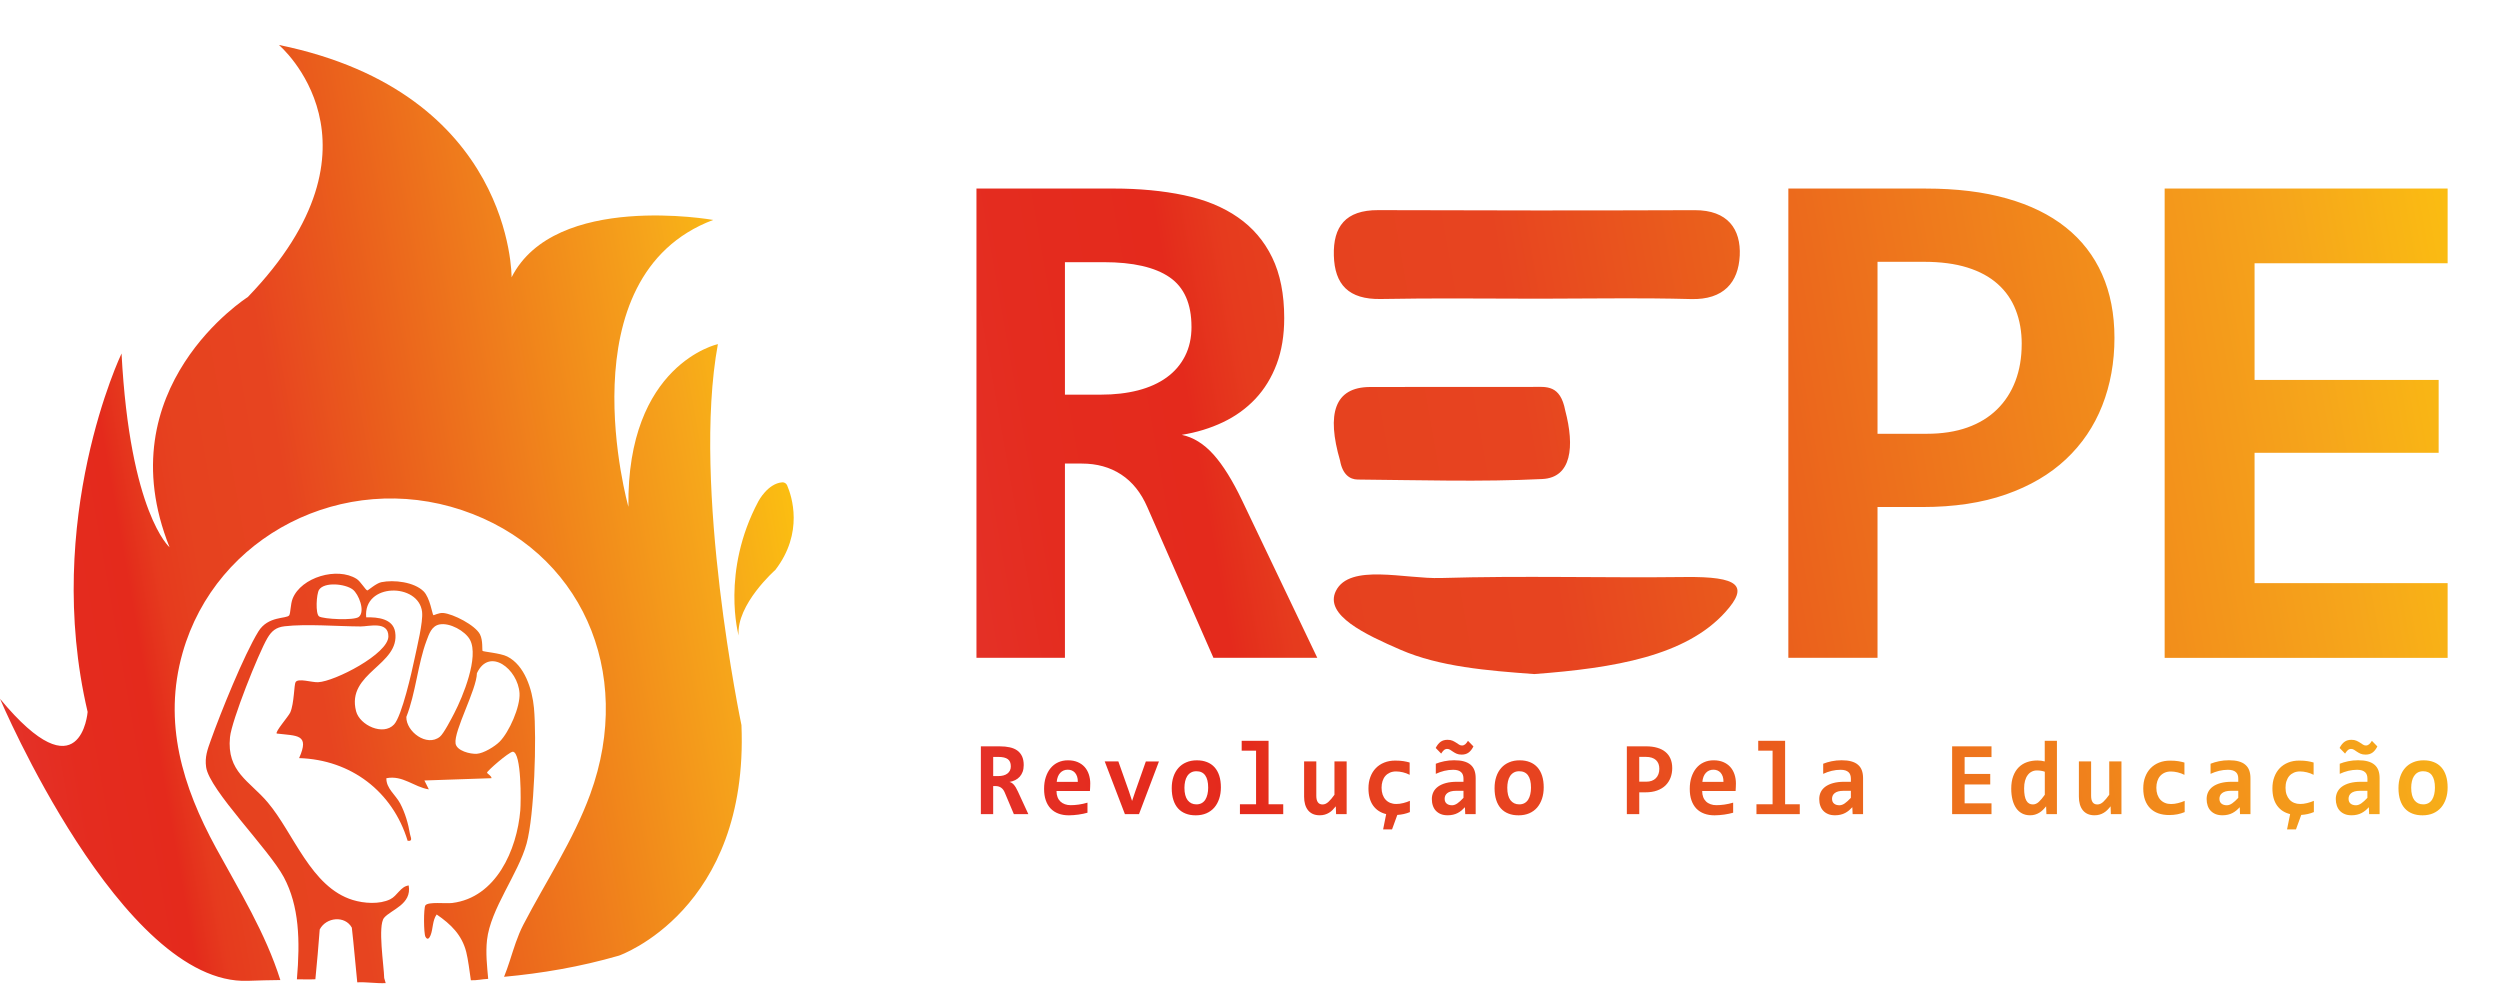 <svg xmlns="http://www.w3.org/2000/svg" width="115" height="46" viewBox="0 0 115 46" fill="none"><g clip-path="url(#clip0_16128_104)"><path d="M10.784 57.086L9.206 53.489C9.057 53.147 8.85 52.888 8.584 52.714C8.318 52.54 8.005 52.453 7.645 52.453H7.242V57.086H5.132V45.894H8.399C9.017 45.894 9.577 45.947 10.08 46.052C10.583 46.158 11.012 46.333 11.366 46.579C11.721 46.824 11.994 47.144 12.185 47.538C12.377 47.932 12.473 48.414 12.473 48.985C12.473 49.396 12.413 49.762 12.292 50.081C12.172 50.401 12.004 50.677 11.786 50.907C11.569 51.139 11.311 51.326 11.01 51.468C10.71 51.611 10.383 51.711 10.028 51.768C10.303 51.825 10.554 51.981 10.783 52.235C11.012 52.489 11.24 52.856 11.469 53.336L13.261 57.087H10.783L10.784 57.086ZM10.261 49.191C10.261 48.643 10.086 48.249 9.738 48.009C9.389 47.77 8.866 47.65 8.168 47.65H7.242V50.809H8.1C8.426 50.809 8.721 50.775 8.987 50.707C9.253 50.638 9.481 50.536 9.669 50.399C9.858 50.262 10.004 50.092 10.107 49.889C10.21 49.687 10.261 49.454 10.261 49.191L10.261 49.191ZM18.41 50.625C17.114 50.628 15.818 50.623 14.521 50.627C13.668 50.63 13.48 51.268 13.805 52.383C13.863 52.709 14.034 52.833 14.226 52.834C15.694 52.847 17.164 52.894 18.631 52.822C19.327 52.788 19.403 52.05 19.176 51.188C19.058 50.571 18.728 50.624 18.41 50.624L18.41 50.625ZM32.276 49.456C32.276 50.038 32.178 50.576 31.984 51.07C31.789 51.564 31.501 51.991 31.118 52.351C30.734 52.71 30.257 52.99 29.686 53.19C29.114 53.39 28.451 53.49 27.696 53.49H26.624V57.087H24.497V45.894H27.782C28.508 45.894 29.15 45.973 29.707 46.13C30.265 46.287 30.734 46.517 31.114 46.819C31.494 47.122 31.783 47.494 31.98 47.937C32.177 48.379 32.276 48.886 32.276 49.457V49.456ZM30.063 49.602C30.063 49.305 30.016 49.035 29.922 48.792C29.827 48.55 29.684 48.343 29.493 48.172C29.301 48.001 29.06 47.869 28.768 47.778C28.476 47.687 28.13 47.641 27.73 47.641H26.624V51.743H27.799C28.165 51.743 28.488 51.693 28.768 51.593C29.048 51.493 29.284 51.349 29.475 51.161C29.667 50.972 29.813 50.747 29.913 50.484C30.013 50.222 30.063 49.928 30.063 49.603L30.063 49.602ZM33.473 57.086V45.894H40.222V47.675H35.617V50.458H40.008V52.197H35.617V55.306H40.222V57.087H33.473V57.086ZM6.024 60.814L5.804 60.295C5.783 60.245 5.755 60.208 5.718 60.183C5.681 60.158 5.637 60.145 5.587 60.145H5.531V60.815H5.237V59.198H5.692C5.778 59.198 5.856 59.206 5.926 59.221C5.997 59.236 6.056 59.262 6.105 59.297C6.155 59.333 6.192 59.379 6.219 59.436C6.246 59.493 6.259 59.562 6.259 59.645C6.259 59.704 6.251 59.757 6.234 59.803C6.217 59.849 6.194 59.889 6.164 59.923C6.134 59.956 6.098 59.983 6.056 60.004C6.014 60.025 5.969 60.039 5.919 60.047C5.958 60.055 5.993 60.078 6.025 60.115C6.056 60.151 6.088 60.205 6.12 60.274L6.37 60.815H6.025L6.024 60.814ZM5.951 59.674C5.951 59.595 5.927 59.537 5.879 59.503C5.83 59.468 5.757 59.451 5.66 59.451H5.531V59.907H5.651C5.696 59.907 5.738 59.902 5.775 59.892C5.812 59.883 5.843 59.867 5.869 59.848C5.896 59.828 5.916 59.804 5.93 59.774C5.945 59.745 5.952 59.711 5.952 59.673L5.951 59.674ZM7.846 60.089C7.846 60.11 7.845 60.137 7.844 60.17C7.843 60.203 7.841 60.233 7.839 60.263H7.041C7.041 60.318 7.049 60.366 7.066 60.409C7.082 60.451 7.105 60.486 7.135 60.514C7.164 60.543 7.2 60.564 7.242 60.579C7.284 60.594 7.33 60.601 7.381 60.601C7.44 60.601 7.503 60.597 7.57 60.587C7.638 60.578 7.708 60.562 7.78 60.541V60.781C7.749 60.79 7.715 60.798 7.678 60.806C7.642 60.814 7.604 60.82 7.566 60.826C7.528 60.832 7.49 60.836 7.451 60.839C7.412 60.842 7.374 60.843 7.337 60.843C7.245 60.843 7.162 60.83 7.089 60.803C7.016 60.775 6.953 60.735 6.902 60.682C6.851 60.629 6.812 60.563 6.786 60.485C6.758 60.406 6.745 60.315 6.745 60.213C6.745 60.11 6.758 60.017 6.786 59.934C6.813 59.85 6.851 59.778 6.9 59.718C6.949 59.659 7.009 59.612 7.08 59.58C7.15 59.547 7.229 59.531 7.315 59.531C7.402 59.531 7.477 59.545 7.544 59.573C7.61 59.601 7.665 59.639 7.71 59.688C7.755 59.737 7.788 59.797 7.812 59.865C7.835 59.934 7.846 60.008 7.846 60.09L7.846 60.089ZM7.55 60.046C7.551 59.997 7.545 59.953 7.532 59.917C7.519 59.88 7.502 59.85 7.48 59.826C7.458 59.802 7.433 59.784 7.404 59.772C7.375 59.761 7.343 59.755 7.31 59.755C7.237 59.755 7.177 59.781 7.13 59.831C7.083 59.881 7.055 59.953 7.046 60.046H7.55V60.046ZM9.008 60.814H8.672L8.191 59.558H8.516L8.768 60.27L8.844 60.5L8.918 60.281L9.172 59.558H9.485L9.009 60.815L9.008 60.814ZM10.962 60.176C10.962 60.275 10.949 60.365 10.921 60.448C10.894 60.529 10.855 60.6 10.805 60.659C10.754 60.717 10.691 60.763 10.617 60.795C10.543 60.827 10.458 60.843 10.364 60.843C10.269 60.843 10.193 60.83 10.123 60.803C10.052 60.775 9.992 60.735 9.942 60.681C9.893 60.627 9.855 60.559 9.829 60.478C9.803 60.397 9.79 60.302 9.79 60.194C9.79 60.094 9.804 60.004 9.831 59.922C9.858 59.84 9.898 59.771 9.949 59.713C10 59.656 10.063 59.611 10.137 59.579C10.211 59.547 10.294 59.532 10.388 59.532C10.482 59.532 10.559 59.545 10.63 59.573C10.701 59.601 10.761 59.642 10.81 59.696C10.86 59.751 10.898 59.818 10.923 59.899C10.949 59.979 10.962 60.072 10.962 60.178V60.176ZM10.659 60.184C10.659 60.053 10.635 59.956 10.588 59.89C10.54 59.825 10.471 59.792 10.378 59.792C10.327 59.792 10.284 59.803 10.248 59.823C10.212 59.844 10.183 59.872 10.16 59.907C10.136 59.944 10.12 59.985 10.109 60.033C10.099 60.08 10.093 60.132 10.093 60.186C10.093 60.317 10.118 60.416 10.169 60.482C10.22 60.548 10.29 60.582 10.378 60.582C10.426 60.582 10.469 60.572 10.505 60.552C10.541 60.532 10.57 60.504 10.592 60.468C10.614 60.432 10.631 60.39 10.642 60.341C10.653 60.293 10.659 60.24 10.659 60.184V60.184ZM11.801 59.301H11.458V59.066H12.1V60.579H12.449V60.814H11.416V60.579H11.801V59.301ZM13.238 59.558V60.377C13.238 60.445 13.25 60.497 13.275 60.532C13.3 60.567 13.338 60.584 13.387 60.584C13.438 60.584 13.483 60.564 13.528 60.522C13.573 60.48 13.62 60.424 13.671 60.353V59.558H13.962V60.814H13.71L13.703 60.629C13.677 60.66 13.652 60.69 13.625 60.716C13.599 60.743 13.57 60.765 13.54 60.783C13.509 60.802 13.476 60.816 13.439 60.827C13.403 60.837 13.363 60.843 13.32 60.843C13.257 60.843 13.203 60.832 13.156 60.811C13.11 60.79 13.071 60.76 13.04 60.721C13.009 60.682 12.986 60.636 12.97 60.582C12.955 60.528 12.947 60.468 12.947 60.401V59.558H13.238ZM15.471 60.766C15.424 60.786 15.376 60.801 15.325 60.812C15.275 60.824 15.223 60.831 15.17 60.834L15.044 61.179H14.832L14.904 60.814C14.771 60.782 14.667 60.714 14.593 60.611C14.519 60.507 14.482 60.37 14.482 60.2C14.482 60.1 14.497 60.008 14.528 59.927C14.559 59.845 14.602 59.776 14.658 59.718C14.713 59.661 14.78 59.616 14.858 59.585C14.937 59.554 15.024 59.538 15.12 59.538C15.2 59.538 15.266 59.543 15.319 59.551C15.373 59.56 15.421 59.571 15.464 59.584V59.877C15.415 59.851 15.362 59.831 15.304 59.818C15.247 59.804 15.191 59.797 15.14 59.797C15.088 59.797 15.037 59.806 14.994 59.825C14.951 59.844 14.915 59.87 14.885 59.904C14.856 59.938 14.834 59.979 14.818 60.027C14.802 60.075 14.795 60.129 14.795 60.186C14.795 60.243 14.803 60.3 14.82 60.348C14.836 60.395 14.86 60.436 14.89 60.47C14.921 60.503 14.958 60.529 15.001 60.546C15.044 60.564 15.091 60.573 15.144 60.573C15.17 60.573 15.197 60.571 15.225 60.568C15.254 60.564 15.281 60.558 15.31 60.551C15.338 60.544 15.366 60.536 15.394 60.527C15.421 60.518 15.446 60.508 15.47 60.498V60.766H15.471ZM16.79 60.814L16.783 60.65C16.758 60.677 16.731 60.703 16.703 60.727C16.675 60.75 16.644 60.77 16.611 60.788C16.578 60.806 16.541 60.819 16.502 60.828C16.462 60.837 16.419 60.843 16.372 60.843C16.31 60.843 16.256 60.833 16.209 60.814C16.162 60.795 16.122 60.769 16.09 60.735C16.058 60.701 16.034 60.66 16.018 60.612C16.002 60.565 15.994 60.512 15.994 60.454C15.994 60.396 16.006 60.34 16.03 60.289C16.055 60.239 16.092 60.195 16.141 60.159C16.191 60.123 16.253 60.094 16.328 60.074C16.402 60.054 16.489 60.043 16.59 60.043H16.748V59.968C16.748 59.935 16.744 59.906 16.735 59.881C16.726 59.855 16.712 59.833 16.693 59.815C16.673 59.797 16.648 59.782 16.617 59.772C16.586 59.763 16.548 59.757 16.503 59.757C16.431 59.757 16.36 59.766 16.291 59.783C16.221 59.8 16.154 59.823 16.088 59.854V59.613C16.146 59.589 16.213 59.569 16.289 59.554C16.366 59.538 16.445 59.53 16.526 59.53C16.616 59.53 16.694 59.539 16.758 59.557C16.823 59.575 16.876 59.601 16.917 59.637C16.959 59.672 16.99 59.717 17.01 59.77C17.029 59.823 17.039 59.885 17.039 59.956V60.814H16.79ZM16.986 59.2C16.952 59.267 16.913 59.316 16.869 59.348C16.825 59.38 16.77 59.395 16.705 59.395C16.658 59.395 16.619 59.388 16.587 59.374C16.555 59.361 16.526 59.345 16.501 59.327C16.476 59.31 16.453 59.294 16.431 59.28C16.41 59.267 16.386 59.26 16.361 59.26C16.331 59.26 16.306 59.269 16.283 59.288C16.261 59.307 16.238 59.334 16.216 59.371L16.086 59.236C16.12 59.17 16.159 59.121 16.203 59.09C16.248 59.058 16.302 59.042 16.368 59.042C16.415 59.042 16.454 59.049 16.486 59.063C16.518 59.078 16.547 59.094 16.572 59.11C16.597 59.126 16.621 59.142 16.642 59.156C16.663 59.171 16.687 59.178 16.712 59.178C16.742 59.178 16.767 59.168 16.79 59.149C16.812 59.13 16.834 59.102 16.856 59.066L16.986 59.2ZM16.748 60.258H16.571C16.521 60.258 16.479 60.264 16.445 60.274C16.411 60.283 16.383 60.297 16.361 60.315C16.34 60.332 16.324 60.352 16.314 60.374C16.305 60.397 16.299 60.422 16.299 60.447C16.299 60.498 16.315 60.537 16.347 60.564C16.379 60.59 16.422 60.604 16.477 60.604C16.518 60.604 16.56 60.589 16.604 60.558C16.647 60.527 16.695 60.483 16.748 60.427V60.258ZM18.662 60.176C18.662 60.275 18.649 60.365 18.621 60.448C18.594 60.529 18.555 60.6 18.505 60.659C18.453 60.717 18.391 60.763 18.317 60.795C18.243 60.827 18.158 60.843 18.064 60.843C17.969 60.843 17.893 60.83 17.823 60.803C17.752 60.775 17.692 60.735 17.642 60.681C17.593 60.627 17.555 60.559 17.529 60.478C17.503 60.397 17.49 60.302 17.49 60.194C17.49 60.094 17.504 60.004 17.531 59.922C17.558 59.84 17.598 59.771 17.649 59.713C17.7 59.656 17.763 59.611 17.837 59.579C17.911 59.547 17.994 59.532 18.088 59.532C18.182 59.532 18.259 59.545 18.33 59.573C18.401 59.601 18.461 59.642 18.51 59.696C18.56 59.751 18.598 59.818 18.623 59.899C18.649 59.979 18.662 60.072 18.662 60.178V60.176ZM18.359 60.184C18.359 60.053 18.335 59.956 18.288 59.89C18.24 59.825 18.171 59.792 18.078 59.792C18.027 59.792 17.984 59.803 17.948 59.823C17.912 59.844 17.883 59.872 17.86 59.907C17.837 59.944 17.82 59.985 17.809 60.033C17.799 60.08 17.793 60.132 17.793 60.186C17.793 60.317 17.819 60.416 17.869 60.482C17.92 60.548 17.99 60.582 18.078 60.582C18.126 60.582 18.169 60.572 18.205 60.552C18.241 60.532 18.27 60.504 18.292 60.468C18.314 60.432 18.331 60.39 18.342 60.341C18.353 60.293 18.359 60.24 18.359 60.184V60.184ZM21.728 59.712C21.728 59.796 21.714 59.874 21.687 59.945C21.66 60.017 21.62 60.078 21.567 60.13C21.513 60.182 21.447 60.222 21.367 60.252C21.288 60.281 21.196 60.295 21.09 60.295H20.941V60.814H20.645V59.197H21.102C21.203 59.197 21.293 59.209 21.37 59.232C21.448 59.254 21.513 59.287 21.566 59.331C21.619 59.375 21.659 59.429 21.686 59.493C21.713 59.557 21.727 59.63 21.727 59.713L21.728 59.712ZM21.42 59.733C21.42 59.69 21.413 59.651 21.4 59.616C21.387 59.581 21.367 59.551 21.34 59.526C21.314 59.501 21.28 59.482 21.239 59.469C21.198 59.456 21.15 59.449 21.095 59.449H20.941V60.041H21.104C21.155 60.041 21.2 60.035 21.239 60.02C21.278 60.006 21.311 59.985 21.338 59.957C21.365 59.93 21.385 59.898 21.399 59.859C21.413 59.822 21.42 59.779 21.42 59.732V59.733ZM23.246 60.089C23.246 60.11 23.246 60.137 23.245 60.17C23.243 60.203 23.242 60.233 23.239 60.263H22.442C22.442 60.318 22.45 60.366 22.466 60.409C22.482 60.451 22.506 60.486 22.535 60.514C22.565 60.543 22.601 60.564 22.643 60.579C22.685 60.594 22.731 60.601 22.782 60.601C22.84 60.601 22.904 60.597 22.971 60.587C23.038 60.578 23.108 60.562 23.181 60.541V60.781C23.15 60.79 23.116 60.798 23.079 60.806C23.042 60.814 23.005 60.82 22.967 60.826C22.929 60.832 22.89 60.836 22.851 60.839C22.812 60.842 22.775 60.843 22.738 60.843C22.646 60.843 22.563 60.83 22.489 60.803C22.416 60.775 22.354 60.735 22.303 60.682C22.252 60.629 22.213 60.563 22.186 60.485C22.159 60.406 22.145 60.315 22.145 60.213C22.145 60.11 22.159 60.017 22.186 59.934C22.213 59.85 22.251 59.778 22.301 59.718C22.35 59.659 22.41 59.612 22.48 59.58C22.55 59.547 22.629 59.531 22.716 59.531C22.802 59.531 22.878 59.545 22.944 59.573C23.011 59.601 23.066 59.639 23.11 59.688C23.155 59.737 23.189 59.797 23.212 59.865C23.235 59.934 23.247 60.008 23.247 60.09L23.246 60.089ZM22.95 60.046C22.951 59.997 22.945 59.953 22.932 59.917C22.919 59.88 22.902 59.85 22.88 59.826C22.858 59.802 22.833 59.784 22.804 59.772C22.775 59.761 22.743 59.755 22.71 59.755C22.637 59.755 22.577 59.781 22.53 59.831C22.483 59.881 22.455 59.953 22.446 60.046H22.95V60.046ZM24.121 59.301H23.779V59.066H24.42V60.579H24.77V60.814H23.737V60.579H24.121V59.301ZM26.03 60.814L26.023 60.65C25.998 60.677 25.971 60.703 25.943 60.727C25.915 60.75 25.884 60.77 25.851 60.788C25.818 60.806 25.782 60.819 25.742 60.828C25.703 60.837 25.66 60.843 25.613 60.843C25.55 60.843 25.496 60.833 25.449 60.814C25.402 60.795 25.362 60.769 25.33 60.735C25.298 60.701 25.274 60.66 25.258 60.612C25.242 60.565 25.234 60.512 25.234 60.454C25.234 60.396 25.246 60.34 25.27 60.289C25.295 60.239 25.332 60.195 25.381 60.159C25.431 60.123 25.494 60.094 25.568 60.074C25.642 60.054 25.729 60.043 25.83 60.043H25.988V59.968C25.988 59.935 25.984 59.906 25.975 59.881C25.966 59.855 25.952 59.833 25.933 59.815C25.913 59.797 25.888 59.782 25.857 59.772C25.826 59.763 25.788 59.757 25.743 59.757C25.671 59.757 25.6 59.766 25.531 59.783C25.461 59.8 25.394 59.823 25.328 59.854V59.613C25.387 59.589 25.453 59.569 25.529 59.554C25.606 59.538 25.685 59.53 25.767 59.53C25.857 59.53 25.934 59.539 25.998 59.557C26.063 59.575 26.116 59.601 26.157 59.637C26.199 59.672 26.23 59.717 26.25 59.77C26.27 59.823 26.279 59.885 26.279 59.956V60.814H26.03ZM25.988 60.258H25.811C25.761 60.258 25.72 60.264 25.685 60.274C25.651 60.283 25.623 60.297 25.602 60.315C25.58 60.332 25.564 60.352 25.555 60.374C25.545 60.397 25.539 60.422 25.539 60.447C25.539 60.498 25.555 60.537 25.587 60.564C25.619 60.59 25.662 60.604 25.717 60.604C25.758 60.604 25.8 60.589 25.844 60.558C25.887 60.527 25.936 60.483 25.988 60.427V60.258ZM28.404 60.814V59.197H29.343V59.455H28.701V59.856H29.313V60.108H28.701V60.557H29.343V60.814H28.404ZM30.652 60.814L30.645 60.629C30.62 60.66 30.594 60.69 30.566 60.716C30.539 60.743 30.51 60.765 30.479 60.783C30.448 60.802 30.415 60.816 30.379 60.827C30.344 60.837 30.305 60.843 30.262 60.843C30.191 60.843 30.127 60.828 30.071 60.798C30.015 60.768 29.968 60.726 29.93 60.671C29.892 60.616 29.863 60.55 29.844 60.471C29.824 60.393 29.814 60.306 29.814 60.209C29.814 60.094 29.829 59.994 29.86 59.909C29.892 59.825 29.936 59.754 29.991 59.699C30.047 59.643 30.113 59.602 30.189 59.575C30.266 59.548 30.349 59.535 30.439 59.535C30.469 59.535 30.5 59.537 30.53 59.541C30.561 59.545 30.588 59.551 30.612 59.558V59.066H30.903V60.814H30.651H30.652ZM30.12 60.196C30.12 60.265 30.125 60.325 30.134 60.373C30.143 60.423 30.157 60.463 30.175 60.494C30.193 60.525 30.215 60.548 30.241 60.562C30.267 60.577 30.297 60.584 30.331 60.584C30.38 60.584 30.427 60.564 30.472 60.522C30.516 60.481 30.564 60.424 30.614 60.353V59.804C30.591 59.794 30.562 59.787 30.529 59.782C30.495 59.776 30.461 59.773 30.426 59.773C30.379 59.773 30.337 59.783 30.3 59.803C30.262 59.822 30.23 59.85 30.204 59.887C30.177 59.923 30.157 59.967 30.142 60.02C30.128 60.072 30.121 60.131 30.121 60.196H30.12ZM31.718 59.558V60.377C31.718 60.445 31.731 60.497 31.756 60.532C31.78 60.567 31.818 60.584 31.868 60.584C31.918 60.584 31.963 60.564 32.008 60.522C32.053 60.48 32.101 60.424 32.151 60.353V59.558H32.442V60.814H32.19L32.183 60.629C32.158 60.66 32.132 60.69 32.105 60.716C32.079 60.743 32.051 60.765 32.02 60.783C31.989 60.802 31.956 60.816 31.919 60.827C31.883 60.837 31.843 60.843 31.8 60.843C31.738 60.843 31.684 60.832 31.637 60.811C31.59 60.79 31.551 60.76 31.52 60.721C31.489 60.682 31.466 60.636 31.451 60.582C31.435 60.528 31.427 60.468 31.427 60.401V59.558H31.718ZM33.951 60.766C33.894 60.79 33.834 60.808 33.773 60.819C33.712 60.831 33.648 60.837 33.581 60.837C33.484 60.837 33.398 60.824 33.322 60.796C33.245 60.769 33.181 60.728 33.127 60.675C33.074 60.621 33.033 60.555 33.005 60.476C32.976 60.397 32.962 60.306 32.962 60.202C32.962 60.098 32.977 60.01 33.008 59.928C33.039 59.847 33.082 59.777 33.138 59.72C33.194 59.662 33.26 59.617 33.339 59.586C33.417 59.555 33.504 59.539 33.601 59.539C33.68 59.539 33.746 59.544 33.799 59.553C33.853 59.561 33.902 59.572 33.945 59.585V59.878C33.895 59.852 33.842 59.833 33.784 59.819C33.727 59.805 33.672 59.798 33.62 59.798C33.568 59.798 33.517 59.807 33.474 59.826C33.431 59.845 33.395 59.871 33.365 59.905C33.336 59.939 33.314 59.98 33.298 60.028C33.282 60.076 33.275 60.13 33.275 60.187C33.275 60.245 33.283 60.301 33.3 60.349C33.317 60.397 33.34 60.437 33.371 60.471C33.401 60.504 33.438 60.53 33.481 60.547C33.524 60.565 33.572 60.574 33.624 60.574C33.65 60.574 33.677 60.572 33.705 60.569C33.734 60.565 33.762 60.559 33.79 60.553C33.819 60.546 33.846 60.538 33.874 60.528C33.901 60.519 33.927 60.509 33.95 60.499V60.767L33.951 60.766ZM35.27 60.814L35.263 60.65C35.238 60.677 35.211 60.703 35.183 60.727C35.155 60.75 35.125 60.77 35.092 60.788C35.058 60.806 35.022 60.819 34.982 60.828C34.943 60.837 34.9 60.843 34.853 60.843C34.791 60.843 34.736 60.833 34.689 60.814C34.642 60.795 34.602 60.769 34.57 60.735C34.538 60.701 34.515 60.66 34.498 60.612C34.482 60.565 34.474 60.512 34.474 60.454C34.474 60.396 34.486 60.34 34.511 60.289C34.535 60.239 34.572 60.195 34.621 60.159C34.671 60.123 34.734 60.094 34.808 60.074C34.882 60.054 34.969 60.043 35.07 60.043H35.229V59.968C35.229 59.935 35.224 59.906 35.215 59.881C35.206 59.855 35.193 59.833 35.173 59.815C35.153 59.797 35.128 59.782 35.097 59.772C35.066 59.763 35.028 59.757 34.982 59.757C34.911 59.757 34.84 59.766 34.77 59.783C34.7 59.8 34.633 59.823 34.568 59.854V59.613C34.626 59.589 34.693 59.569 34.769 59.554C34.845 59.538 34.924 59.53 35.006 59.53C35.096 59.53 35.173 59.539 35.238 59.557C35.302 59.575 35.355 59.601 35.397 59.637C35.439 59.672 35.47 59.717 35.489 59.77C35.509 59.823 35.519 59.885 35.519 59.956V60.814H35.269H35.27ZM35.229 60.258H35.051C35.001 60.258 34.96 60.264 34.925 60.274C34.891 60.283 34.863 60.297 34.842 60.315C34.82 60.332 34.804 60.352 34.795 60.374C34.785 60.397 34.779 60.422 34.779 60.447C34.779 60.498 34.795 60.537 34.827 60.564C34.859 60.59 34.902 60.604 34.957 60.604C34.998 60.604 35.04 60.589 35.084 60.558C35.127 60.527 35.176 60.483 35.229 60.427V60.258ZM37.031 60.766C36.984 60.786 36.936 60.801 36.885 60.812C36.836 60.824 36.784 60.831 36.73 60.834L36.605 61.179H36.392L36.465 60.814C36.332 60.782 36.228 60.714 36.154 60.611C36.08 60.507 36.043 60.37 36.043 60.2C36.043 60.1 36.058 60.008 36.089 59.927C36.12 59.845 36.163 59.776 36.218 59.718C36.274 59.661 36.341 59.616 36.419 59.585C36.498 59.554 36.585 59.538 36.681 59.538C36.761 59.538 36.827 59.543 36.88 59.551C36.934 59.56 36.983 59.571 37.025 59.584V59.877C36.976 59.851 36.923 59.831 36.865 59.818C36.808 59.804 36.753 59.797 36.701 59.797C36.648 59.797 36.598 59.806 36.555 59.825C36.512 59.844 36.476 59.87 36.446 59.904C36.417 59.938 36.395 59.979 36.379 60.027C36.363 60.075 36.356 60.129 36.356 60.186C36.356 60.243 36.364 60.3 36.381 60.348C36.397 60.395 36.421 60.436 36.452 60.47C36.482 60.503 36.519 60.529 36.562 60.546C36.605 60.564 36.653 60.573 36.705 60.573C36.731 60.573 36.758 60.571 36.786 60.568C36.815 60.564 36.843 60.558 36.871 60.551C36.899 60.544 36.927 60.536 36.955 60.527C36.982 60.518 37.008 60.508 37.032 60.498V60.766H37.031ZM38.35 60.814L38.343 60.65C38.318 60.677 38.291 60.703 38.263 60.727C38.235 60.75 38.204 60.77 38.171 60.788C38.137 60.806 38.101 60.819 38.062 60.828C38.022 60.837 37.979 60.843 37.932 60.843C37.87 60.843 37.816 60.833 37.769 60.814C37.722 60.795 37.682 60.769 37.651 60.735C37.619 60.701 37.595 60.66 37.579 60.612C37.563 60.565 37.555 60.512 37.555 60.454C37.555 60.396 37.567 60.34 37.591 60.289C37.616 60.239 37.652 60.195 37.702 60.159C37.752 60.123 37.814 60.094 37.889 60.074C37.963 60.054 38.05 60.043 38.151 60.043H38.309V59.968C38.309 59.935 38.305 59.906 38.296 59.881C38.287 59.855 38.273 59.833 38.254 59.815C38.234 59.797 38.209 59.782 38.178 59.772C38.147 59.763 38.108 59.757 38.063 59.757C37.992 59.757 37.921 59.766 37.851 59.783C37.781 59.8 37.714 59.823 37.649 59.854V59.613C37.707 59.589 37.774 59.569 37.85 59.554C37.926 59.538 38.005 59.53 38.087 59.53C38.177 59.53 38.254 59.539 38.319 59.557C38.383 59.575 38.436 59.601 38.478 59.637C38.52 59.672 38.55 59.717 38.57 59.77C38.59 59.823 38.6 59.885 38.6 59.956V60.814H38.35ZM38.546 59.2C38.513 59.267 38.474 59.316 38.43 59.348C38.385 59.38 38.33 59.395 38.266 59.395C38.219 59.395 38.179 59.388 38.147 59.374C38.115 59.361 38.086 59.345 38.061 59.327C38.036 59.31 38.013 59.294 37.991 59.28C37.969 59.267 37.946 59.26 37.921 59.26C37.892 59.26 37.865 59.269 37.843 59.288C37.821 59.307 37.798 59.334 37.776 59.371L37.646 59.236C37.68 59.17 37.718 59.121 37.763 59.09C37.807 59.058 37.862 59.042 37.927 59.042C37.974 59.042 38.014 59.049 38.046 59.063C38.078 59.078 38.107 59.094 38.132 59.11C38.157 59.126 38.18 59.142 38.202 59.156C38.223 59.171 38.247 59.178 38.272 59.178C38.302 59.178 38.327 59.168 38.35 59.149C38.372 59.13 38.394 59.102 38.416 59.066L38.546 59.2H38.546ZM38.308 60.258H38.13C38.081 60.258 38.039 60.264 38.005 60.274C37.971 60.283 37.943 60.297 37.921 60.315C37.9 60.332 37.884 60.352 37.874 60.374C37.864 60.397 37.859 60.422 37.859 60.447C37.859 60.498 37.875 60.537 37.907 60.564C37.939 60.59 37.982 60.604 38.037 60.604C38.078 60.604 38.119 60.589 38.163 60.558C38.207 60.527 38.255 60.483 38.308 60.427V60.258ZM40.222 60.176C40.222 60.275 40.209 60.365 40.182 60.448C40.154 60.529 40.116 60.6 40.065 60.659C40.014 60.717 39.952 60.763 39.877 60.795C39.804 60.827 39.719 60.843 39.624 60.843C39.529 60.843 39.454 60.83 39.383 60.803C39.312 60.775 39.252 60.735 39.203 60.681C39.154 60.627 39.116 60.559 39.09 60.478C39.063 60.397 39.05 60.302 39.05 60.194C39.05 60.094 39.064 60.004 39.091 59.922C39.119 59.84 39.158 59.771 39.209 59.713C39.26 59.656 39.323 59.611 39.398 59.579C39.471 59.547 39.555 59.532 39.648 59.532C39.742 59.532 39.82 59.545 39.891 59.573C39.962 59.601 40.021 59.642 40.071 59.696C40.12 59.751 40.158 59.818 40.184 59.899C40.209 59.979 40.222 60.072 40.222 60.178V60.176ZM39.919 60.184C39.919 60.053 39.895 59.956 39.848 59.89C39.801 59.825 39.731 59.792 39.639 59.792C39.587 59.792 39.544 59.803 39.508 59.823C39.472 59.844 39.443 59.872 39.42 59.907C39.397 59.944 39.38 59.985 39.37 60.033C39.359 60.08 39.353 60.132 39.353 60.186C39.353 60.317 39.379 60.416 39.429 60.482C39.481 60.548 39.55 60.582 39.639 60.582C39.687 60.582 39.729 60.572 39.765 60.552C39.801 60.532 39.83 60.504 39.852 60.468C39.874 60.432 39.891 60.39 39.902 60.341C39.913 60.293 39.919 60.24 39.919 60.184V60.184ZM33.024 15.829C33.024 15.829 28.82 16.738 28.907 23.315C28.907 23.315 25.916 12.713 32.807 10.117C32.807 10.117 25.527 8.818 23.533 12.756C23.533 12.756 23.619 4.275 12.828 2.067C12.828 2.067 18.202 6.611 11.398 13.665C11.398 13.665 4.854 17.819 7.8 25.175C7.8 25.175 5.98 23.617 5.591 16.261C5.591 16.261 1.95 23.877 4.031 32.748C4.031 32.748 3.727 36.643 0 32.143C0 32.143 5.593 45.334 11.401 45.118C11.903 45.099 12.401 45.088 12.896 45.082C12.21 42.908 11.013 40.979 9.931 38.995C8.399 36.182 7.487 33.239 8.399 30.031C9.935 24.622 15.811 21.644 21.247 23.465C26.701 25.292 29.217 30.881 27.149 36.538C26.371 38.666 25.108 40.544 24.073 42.538C23.799 43.068 23.63 43.644 23.446 44.21C23.366 44.453 23.284 44.695 23.188 44.93C23.188 44.931 23.188 44.932 23.187 44.933C24.911 44.774 26.661 44.482 28.473 43.959C28.473 43.959 34.453 41.879 34.107 33.355C34.107 33.355 31.81 22.407 33.023 15.829H33.024ZM36.21 22.33C36.172 22.241 36.083 22.18 35.986 22.187C35.317 22.235 34.888 23.056 34.888 23.056C33.154 26.301 33.977 29.233 33.977 29.233C33.862 27.805 35.667 26.215 35.667 26.215C36.982 24.501 36.419 22.818 36.21 22.331L36.21 22.33ZM23.337 47.499C23.306 48.127 22.958 48.551 22.174 48.53C21.873 48.522 21.571 48.517 21.269 48.514C20.364 48.507 19.458 48.521 18.552 48.521C17.294 48.521 16.036 48.504 14.779 48.528C14.006 48.543 13.675 48.181 13.656 47.491C13.637 46.805 13.931 46.405 14.715 46.408C17.231 46.417 19.747 46.419 22.262 46.409C23.053 46.407 23.369 46.862 23.338 47.499H23.337ZM22.032 55.16C20.091 55.183 18.144 55.125 16.209 55.183C15.352 55.209 14.034 54.829 13.705 55.491C13.419 56.07 14.409 56.53 15.247 56.895C16.178 57.3 17.32 57.393 18.436 57.474C20.36 57.331 22.049 57.04 22.99 56.001C23.564 55.368 23.325 55.144 22.031 55.16H22.032ZM13.655 45.048C14.369 45.056 14.232 45.057 14.507 45.046C14.586 44.233 14.646 43.567 14.707 42.755C15.005 42.186 15.87 42.105 16.184 42.671C16.277 43.475 16.35 44.383 16.434 45.188C16.845 45.164 17.331 45.245 17.742 45.223C17.742 45.214 17.673 44.998 17.673 44.989C17.663 44.438 17.367 42.581 17.669 42.219C17.982 41.845 18.955 41.603 18.8 40.73C18.421 40.78 18.28 41.206 17.948 41.368C17.452 41.609 16.743 41.558 16.226 41.399C14.298 40.806 13.518 38.332 12.312 36.907C11.482 35.925 10.42 35.504 10.58 33.908C10.656 33.146 11.885 30.063 12.298 29.357C12.491 29.027 12.697 28.855 13.087 28.809C14.086 28.692 15.538 28.812 16.592 28.817C16.974 28.818 17.869 28.553 17.866 29.275C17.863 30.08 15.392 31.351 14.629 31.382C14.332 31.394 13.726 31.185 13.598 31.375C13.524 31.487 13.535 32.359 13.352 32.773C13.273 32.951 12.645 33.664 12.73 33.743C13.67 33.856 14.257 33.761 13.759 34.873C16.14 34.946 18.061 36.406 18.751 38.676C19.015 38.715 18.882 38.507 18.858 38.362C18.782 37.89 18.632 37.384 18.409 36.961C18.195 36.558 17.762 36.267 17.773 35.798C18.532 35.648 19.036 36.203 19.727 36.311L19.522 35.902L22.609 35.797C22.619 35.691 22.403 35.588 22.404 35.541C22.407 35.464 23.38 34.612 23.588 34.578C23.995 34.609 23.965 36.896 23.934 37.274C23.781 39.092 22.821 41.292 20.796 41.538C20.502 41.574 19.693 41.469 19.567 41.648C19.483 41.767 19.486 42.941 19.572 43.094C19.669 43.268 19.755 43.151 19.808 43.018C19.924 42.724 19.89 42.337 20.087 42.066C20.738 42.512 21.247 43.003 21.447 43.791C21.534 44.137 21.597 44.657 21.66 45.092C21.923 45.105 22.172 45.04 22.457 45.028C22.403 44.438 22.337 43.839 22.402 43.246C22.561 41.805 23.843 40.196 24.225 38.799C24.582 37.488 24.691 33.96 24.562 32.563C24.485 31.722 24.137 30.6 23.33 30.198C23.023 30.044 22.24 29.982 22.198 29.941C22.17 29.915 22.223 29.464 22.081 29.184C21.864 28.757 20.843 28.236 20.383 28.197C20.19 28.181 19.953 28.312 19.935 28.299C19.886 28.264 19.782 27.497 19.487 27.203C19.053 26.77 18.118 26.661 17.539 26.781C17.303 26.83 16.935 27.16 16.898 27.16C16.828 27.16 16.587 26.745 16.407 26.631C15.516 26.065 13.855 26.55 13.461 27.537C13.361 27.788 13.367 28.214 13.304 28.305C13.186 28.475 12.332 28.321 11.886 29.048C11.216 30.14 10.147 32.791 9.697 34.053C9.542 34.486 9.416 34.823 9.482 35.289C9.63 36.343 12.367 39.059 13.058 40.354C13.762 41.676 13.812 43.254 13.657 45.05L13.655 45.048ZM21.938 30.967C22.509 29.745 23.83 30.781 23.898 31.889C23.936 32.511 23.422 33.676 22.983 34.117C22.764 34.337 22.251 34.652 21.938 34.674C21.628 34.695 21.009 34.537 20.956 34.202C20.867 33.624 21.928 31.717 21.938 30.967ZM19.62 29.474C19.736 29.167 19.849 28.799 20.214 28.725C20.683 28.63 21.402 29.024 21.621 29.434C22.04 30.22 21.296 32.038 20.897 32.805C20.769 33.052 20.412 33.746 20.235 33.89C19.636 34.374 18.675 33.65 18.692 32.978C19.121 31.892 19.223 30.528 19.62 29.474ZM19.416 28.153C19.467 28.614 19.184 29.753 19.077 30.268C18.949 30.886 18.487 32.937 18.127 33.325C17.63 33.861 16.549 33.363 16.38 32.717C15.916 30.938 18.419 30.597 18.177 29.073C18.08 28.458 17.373 28.383 16.845 28.398C16.695 26.799 19.268 26.797 19.417 28.152L19.416 28.153ZM14.676 27.131C14.918 26.757 15.878 26.853 16.226 27.117C16.502 27.327 16.809 28.118 16.511 28.374C16.299 28.556 14.864 28.48 14.678 28.355C14.504 28.238 14.554 27.32 14.676 27.131Z" fill="url(#paint0_linear_16128_104)"></path></g><g clip-path="url(#clip1_16128_104)"><path d="M55.817 30.258L52.774 23.322C52.487 22.662 52.087 22.163 51.575 21.828C51.062 21.492 50.458 21.324 49.764 21.324H48.987V30.258H44.917V8.673H51.218C52.41 8.673 53.49 8.775 54.46 8.979C55.43 9.182 56.257 9.521 56.94 9.995C57.624 10.468 58.151 11.084 58.52 11.844C58.89 12.604 59.074 13.534 59.074 14.635C59.074 15.428 58.958 16.133 58.726 16.75C58.494 17.366 58.169 17.897 57.751 18.343C57.331 18.789 56.833 19.149 56.254 19.424C55.674 19.7 55.044 19.892 54.36 20.003C54.889 20.113 55.374 20.413 55.816 20.903C56.257 21.393 56.697 22.101 57.139 23.026L60.595 30.259H55.816L55.817 30.258ZM54.808 15.032C54.808 13.975 54.472 13.215 53.8 12.753C53.128 12.291 52.118 12.06 50.773 12.06H48.987V18.154H50.64C51.269 18.154 51.839 18.088 52.352 17.956C52.865 17.823 53.304 17.625 53.668 17.361C54.032 17.098 54.313 16.77 54.511 16.379C54.71 15.989 54.809 15.54 54.809 15.033L54.808 15.032ZM70.525 17.798C68.025 17.803 65.525 17.793 63.024 17.802C61.38 17.808 61.017 19.038 61.643 21.188C61.755 21.817 62.085 22.056 62.455 22.059C65.287 22.083 68.121 22.174 70.95 22.035C72.292 21.968 72.439 20.545 72.001 18.884C71.774 17.694 71.137 17.796 70.524 17.797L70.525 17.798ZM97.265 15.543C97.265 16.667 97.077 17.704 96.703 18.657C96.328 19.609 95.771 20.432 95.032 21.126C94.293 21.82 93.373 22.359 92.27 22.745C91.168 23.131 89.888 23.323 88.433 23.323H86.366V30.259H82.264V8.674H88.599C89.999 8.674 91.237 8.825 92.312 9.129C93.388 9.432 94.292 9.875 95.024 10.458C95.758 11.042 96.315 11.76 96.695 12.614C97.075 13.467 97.265 14.444 97.265 15.545V15.543ZM92.999 15.824C92.999 15.252 92.908 14.731 92.725 14.264C92.544 13.796 92.268 13.397 91.898 13.067C91.529 12.737 91.064 12.483 90.5 12.307C89.938 12.131 89.271 12.043 88.499 12.043H86.366V19.954H88.631C89.337 19.954 89.96 19.857 90.5 19.665C91.04 19.473 91.495 19.194 91.865 18.831C92.235 18.468 92.516 18.033 92.709 17.527C92.901 17.021 92.998 16.453 92.998 15.827L92.999 15.824ZM99.574 30.258V8.673H112.591V12.109H103.71V17.477H112.178V20.83H103.71V26.825H112.591V30.261H99.574V30.258ZM46.637 37.449L46.214 36.447C46.173 36.351 46.118 36.279 46.047 36.231C45.975 36.183 45.891 36.159 45.795 36.159H45.686V37.45H45.12V34.332H45.997C46.163 34.332 46.313 34.346 46.449 34.377C46.584 34.406 46.699 34.455 46.794 34.523C46.889 34.591 46.962 34.681 47.014 34.79C47.065 34.9 47.091 35.034 47.091 35.193C47.091 35.307 47.075 35.409 47.043 35.499C47.01 35.588 46.965 35.664 46.907 35.729C46.849 35.794 46.779 35.845 46.699 35.886C46.618 35.926 46.531 35.953 46.435 35.97C46.509 35.985 46.577 36.029 46.638 36.099C46.7 36.17 46.761 36.273 46.822 36.406L47.304 37.451H46.638L46.637 37.449ZM46.497 35.249C46.497 35.097 46.45 34.986 46.357 34.92C46.264 34.853 46.123 34.819 45.936 34.819H45.687V35.7H45.918C46.005 35.7 46.085 35.69 46.156 35.671C46.228 35.652 46.289 35.623 46.339 35.585C46.389 35.547 46.429 35.5 46.457 35.443C46.485 35.387 46.498 35.322 46.498 35.248L46.497 35.249ZM50.151 36.05C50.151 36.09 50.15 36.142 50.147 36.206C50.145 36.269 50.142 36.329 50.137 36.385H48.599C48.599 36.491 48.615 36.585 48.646 36.666C48.677 36.748 48.722 36.815 48.779 36.87C48.837 36.925 48.906 36.966 48.987 36.995C49.067 37.025 49.157 37.038 49.254 37.038C49.368 37.038 49.49 37.029 49.62 37.011C49.75 36.993 49.884 36.963 50.024 36.922V37.385C49.965 37.403 49.899 37.418 49.828 37.433C49.758 37.447 49.685 37.46 49.612 37.471C49.538 37.482 49.464 37.49 49.389 37.495C49.314 37.501 49.241 37.505 49.17 37.505C48.992 37.505 48.832 37.479 48.691 37.426C48.55 37.374 48.43 37.296 48.331 37.194C48.233 37.09 48.157 36.964 48.106 36.813C48.053 36.662 48.028 36.486 48.028 36.288C48.028 36.09 48.053 35.911 48.106 35.75C48.159 35.589 48.231 35.45 48.327 35.335C48.422 35.22 48.537 35.13 48.673 35.068C48.809 35.005 48.961 34.974 49.128 34.974C49.295 34.974 49.44 35.001 49.568 35.054C49.696 35.108 49.802 35.182 49.889 35.277C49.975 35.372 50.04 35.486 50.085 35.618C50.129 35.75 50.152 35.895 50.152 36.052L50.151 36.05ZM49.58 35.967C49.581 35.872 49.57 35.788 49.546 35.718C49.521 35.647 49.487 35.589 49.446 35.542C49.403 35.496 49.354 35.462 49.298 35.439C49.242 35.417 49.182 35.406 49.118 35.406C48.977 35.406 48.861 35.455 48.77 35.552C48.68 35.65 48.626 35.788 48.609 35.966H49.58V35.967ZM52.392 37.449H51.745L50.817 35.025H51.444L51.93 36.399L52.076 36.843L52.218 36.419L52.709 35.026H53.312L52.394 37.45L52.392 37.449ZM56.161 36.218C56.161 36.408 56.135 36.583 56.082 36.742C56.029 36.899 55.955 37.036 55.857 37.149C55.758 37.262 55.639 37.349 55.495 37.412C55.352 37.473 55.189 37.505 55.007 37.505C54.824 37.505 54.678 37.479 54.542 37.426C54.405 37.374 54.289 37.295 54.194 37.191C54.099 37.087 54.026 36.956 53.976 36.8C53.925 36.643 53.9 36.461 53.9 36.253C53.9 36.06 53.926 35.886 53.979 35.728C54.032 35.57 54.108 35.436 54.207 35.325C54.305 35.214 54.426 35.127 54.57 35.067C54.713 35.005 54.873 34.975 55.054 34.975C55.234 34.975 55.384 35.002 55.521 35.056C55.658 35.109 55.773 35.188 55.868 35.293C55.963 35.398 56.036 35.528 56.086 35.683C56.136 35.839 56.161 36.018 56.161 36.221V36.218ZM55.576 36.233C55.576 35.981 55.53 35.793 55.439 35.666C55.347 35.54 55.213 35.477 55.035 35.477C54.936 35.477 54.853 35.497 54.784 35.537C54.714 35.577 54.658 35.631 54.613 35.7C54.569 35.769 54.536 35.85 54.516 35.942C54.496 36.033 54.484 36.133 54.484 36.237C54.484 36.49 54.534 36.68 54.631 36.809C54.73 36.936 54.864 37.001 55.035 37.001C55.128 37.001 55.209 36.982 55.279 36.943C55.348 36.904 55.404 36.85 55.447 36.781C55.489 36.711 55.522 36.631 55.543 36.537C55.565 36.443 55.576 36.342 55.576 36.234V36.233ZM57.779 34.531H57.117V34.078H58.354V36.995H59.029V37.449H57.037V36.995H57.779V34.531ZM60.55 35.025V36.605C60.55 36.737 60.574 36.837 60.622 36.905C60.669 36.972 60.742 37.005 60.838 37.005C60.935 37.005 61.022 36.965 61.109 36.885C61.196 36.804 61.288 36.696 61.385 36.559V35.025H61.946V37.449H61.46L61.447 37.09C61.397 37.152 61.348 37.209 61.297 37.26C61.246 37.311 61.191 37.353 61.132 37.389C61.072 37.425 61.009 37.453 60.938 37.473C60.869 37.493 60.791 37.503 60.707 37.503C60.587 37.503 60.483 37.483 60.392 37.443C60.303 37.403 60.228 37.344 60.168 37.27C60.109 37.195 60.064 37.105 60.034 37.001C60.004 36.897 59.989 36.781 59.989 36.652V35.025H60.55ZM64.856 37.356C64.765 37.394 64.672 37.424 64.575 37.445C64.479 37.466 64.379 37.481 64.276 37.487L64.034 38.152H63.624L63.764 37.449C63.506 37.387 63.306 37.255 63.163 37.056C63.021 36.857 62.949 36.593 62.949 36.265C62.949 36.071 62.978 35.895 63.038 35.738C63.097 35.58 63.18 35.446 63.288 35.335C63.395 35.224 63.524 35.138 63.675 35.078C63.827 35.017 63.995 34.987 64.18 34.987C64.333 34.987 64.461 34.996 64.564 35.013C64.668 35.03 64.761 35.051 64.844 35.076V35.641C64.749 35.591 64.645 35.553 64.535 35.526C64.424 35.5 64.317 35.486 64.218 35.486C64.118 35.486 64.019 35.504 63.936 35.541C63.853 35.578 63.784 35.628 63.727 35.693C63.67 35.758 63.627 35.837 63.597 35.93C63.567 36.023 63.552 36.126 63.552 36.237C63.552 36.348 63.569 36.457 63.6 36.549C63.633 36.641 63.678 36.719 63.737 36.784C63.796 36.849 63.867 36.898 63.95 36.932C64.033 36.965 64.124 36.983 64.227 36.983C64.276 36.983 64.327 36.98 64.382 36.973C64.437 36.966 64.491 36.955 64.546 36.942C64.601 36.928 64.654 36.913 64.707 36.895C64.76 36.877 64.809 36.858 64.855 36.838V37.356H64.856ZM67.401 37.449L67.387 37.131C67.338 37.184 67.286 37.235 67.233 37.28C67.179 37.324 67.119 37.364 67.055 37.398C66.99 37.432 66.921 37.458 66.845 37.475C66.769 37.493 66.686 37.503 66.595 37.503C66.475 37.503 66.37 37.486 66.279 37.449C66.188 37.412 66.112 37.361 66.05 37.295C65.989 37.23 65.943 37.152 65.912 37.059C65.88 36.968 65.865 36.866 65.865 36.754C65.865 36.642 65.888 36.533 65.935 36.436C65.982 36.339 66.054 36.255 66.149 36.185C66.246 36.115 66.365 36.06 66.509 36.021C66.652 35.982 66.82 35.962 67.014 35.962H67.32V35.816C67.32 35.754 67.311 35.698 67.294 35.648C67.277 35.598 67.251 35.556 67.212 35.521C67.174 35.486 67.126 35.458 67.067 35.439C67.007 35.42 66.933 35.41 66.846 35.41C66.708 35.41 66.572 35.427 66.437 35.459C66.303 35.492 66.173 35.538 66.047 35.597V35.132C66.159 35.086 66.288 35.048 66.435 35.017C66.582 34.987 66.734 34.972 66.892 34.972C67.066 34.972 67.215 34.988 67.339 35.023C67.463 35.058 67.565 35.108 67.646 35.178C67.727 35.246 67.786 35.332 67.824 35.434C67.862 35.537 67.881 35.656 67.881 35.793V37.449H67.401ZM67.778 34.335C67.713 34.464 67.638 34.559 67.553 34.62C67.467 34.682 67.361 34.712 67.237 34.712C67.146 34.712 67.07 34.699 67.008 34.672C66.947 34.645 66.891 34.615 66.843 34.581C66.794 34.548 66.75 34.517 66.708 34.491C66.667 34.464 66.622 34.45 66.573 34.45C66.516 34.45 66.466 34.468 66.422 34.505C66.38 34.542 66.336 34.595 66.294 34.665L66.043 34.406C66.108 34.278 66.183 34.184 66.268 34.123C66.354 34.061 66.46 34.031 66.586 34.031C66.677 34.031 66.753 34.044 66.815 34.072C66.876 34.1 66.932 34.13 66.981 34.162C67.029 34.193 67.073 34.223 67.115 34.251C67.156 34.279 67.201 34.293 67.251 34.293C67.308 34.293 67.357 34.273 67.401 34.237C67.443 34.2 67.486 34.146 67.527 34.078L67.778 34.335ZM67.32 36.377H66.977C66.882 36.377 66.801 36.387 66.735 36.406C66.669 36.425 66.615 36.452 66.574 36.485C66.532 36.519 66.502 36.557 66.483 36.6C66.464 36.644 66.454 36.691 66.454 36.74C66.454 36.839 66.484 36.914 66.546 36.965C66.607 37.017 66.69 37.042 66.797 37.042C66.875 37.042 66.956 37.013 67.041 36.954C67.125 36.895 67.218 36.811 67.32 36.701V36.377ZM71.011 36.218C71.011 36.408 70.985 36.583 70.932 36.742C70.879 36.899 70.804 37.036 70.707 37.149C70.608 37.262 70.489 37.349 70.345 37.412C70.202 37.473 70.039 37.505 69.857 37.505C69.674 37.505 69.528 37.479 69.392 37.426C69.255 37.374 69.139 37.295 69.044 37.191C68.949 37.087 68.876 36.956 68.826 36.8C68.775 36.643 68.75 36.461 68.75 36.253C68.75 36.06 68.776 35.886 68.829 35.728C68.882 35.57 68.958 35.436 69.057 35.325C69.155 35.214 69.276 35.127 69.42 35.067C69.563 35.005 69.723 34.975 69.904 34.975C70.084 34.975 70.234 35.002 70.371 35.056C70.507 35.109 70.623 35.188 70.718 35.293C70.813 35.398 70.886 35.528 70.936 35.683C70.986 35.839 71.011 36.018 71.011 36.221V36.218ZM70.426 36.233C70.426 35.981 70.38 35.793 70.289 35.666C70.197 35.54 70.063 35.477 69.885 35.477C69.786 35.477 69.703 35.497 69.634 35.537C69.564 35.577 69.508 35.631 69.463 35.7C69.418 35.769 69.386 35.85 69.366 35.942C69.346 36.033 69.335 36.133 69.335 36.237C69.335 36.49 69.384 36.68 69.481 36.809C69.58 36.936 69.714 37.001 69.885 37.001C69.978 37.001 70.059 36.982 70.129 36.943C70.198 36.904 70.254 36.85 70.297 36.781C70.34 36.711 70.372 36.631 70.393 36.537C70.415 36.443 70.426 36.342 70.426 36.234V36.233ZM76.923 35.323C76.923 35.485 76.897 35.635 76.845 35.773C76.792 35.91 76.715 36.029 76.613 36.13C76.51 36.23 76.382 36.307 76.228 36.363C76.075 36.419 75.897 36.447 75.694 36.447H75.406V37.449H74.835V34.331H75.716C75.911 34.331 76.084 34.353 76.233 34.397C76.383 34.44 76.508 34.504 76.61 34.589C76.712 34.673 76.79 34.777 76.842 34.9C76.895 35.023 76.922 35.164 76.922 35.324L76.923 35.323ZM76.329 35.363C76.329 35.28 76.317 35.206 76.291 35.137C76.265 35.07 76.227 35.012 76.176 34.964C76.124 34.916 76.059 34.88 75.981 34.854C75.902 34.828 75.809 34.816 75.702 34.816H75.405V35.958H75.721C75.819 35.958 75.906 35.945 75.981 35.917C76.056 35.889 76.12 35.849 76.171 35.796C76.223 35.744 76.262 35.681 76.289 35.607C76.316 35.534 76.329 35.452 76.329 35.361V35.363ZM79.852 36.05C79.852 36.09 79.851 36.142 79.848 36.206C79.846 36.269 79.843 36.329 79.838 36.385H78.3C78.3 36.491 78.316 36.585 78.347 36.666C78.378 36.748 78.423 36.815 78.48 36.87C78.537 36.925 78.607 36.966 78.688 36.995C78.768 37.025 78.858 37.038 78.955 37.038C79.069 37.038 79.191 37.029 79.321 37.011C79.451 36.993 79.585 36.963 79.725 36.922V37.385C79.666 37.403 79.6 37.418 79.529 37.433C79.459 37.447 79.386 37.46 79.313 37.471C79.239 37.482 79.165 37.49 79.09 37.495C79.015 37.501 78.942 37.505 78.871 37.505C78.693 37.505 78.533 37.479 78.392 37.426C78.251 37.374 78.131 37.296 78.032 37.194C77.934 37.09 77.859 36.964 77.807 36.813C77.754 36.662 77.729 36.486 77.729 36.288C77.729 36.09 77.754 35.911 77.807 35.75C77.86 35.589 77.933 35.45 78.028 35.335C78.123 35.22 78.238 35.13 78.374 35.068C78.51 35.005 78.662 34.974 78.829 34.974C78.996 34.974 79.141 35.001 79.269 35.054C79.397 35.108 79.503 35.182 79.59 35.277C79.676 35.372 79.741 35.486 79.786 35.618C79.831 35.75 79.853 35.895 79.853 36.052L79.852 36.05ZM79.28 35.967C79.281 35.872 79.27 35.788 79.246 35.718C79.221 35.647 79.187 35.589 79.146 35.542C79.103 35.496 79.054 35.462 78.998 35.439C78.942 35.417 78.882 35.406 78.818 35.406C78.677 35.406 78.561 35.455 78.47 35.552C78.379 35.65 78.326 35.788 78.309 35.966H79.28V35.967ZM81.539 34.531H80.878V34.078H82.115V36.995H82.79V37.449H80.797V36.995H81.539V34.531ZM85.221 37.449L85.207 37.131C85.158 37.184 85.106 37.235 85.053 37.28C84.999 37.324 84.94 37.364 84.876 37.398C84.811 37.432 84.741 37.458 84.665 37.475C84.589 37.493 84.506 37.503 84.415 37.503C84.295 37.503 84.19 37.486 84.099 37.449C84.008 37.412 83.932 37.361 83.871 37.295C83.809 37.23 83.763 37.152 83.732 37.059C83.7 36.968 83.685 36.866 83.685 36.754C83.685 36.642 83.708 36.533 83.755 36.436C83.802 36.339 83.874 36.255 83.969 36.185C84.066 36.115 84.186 36.06 84.329 36.021C84.472 35.982 84.64 35.962 84.834 35.962H85.14V35.816C85.14 35.754 85.131 35.698 85.114 35.648C85.098 35.598 85.071 35.556 85.033 35.521C84.995 35.486 84.946 35.458 84.887 35.439C84.828 35.42 84.754 35.41 84.666 35.41C84.528 35.41 84.392 35.427 84.257 35.459C84.123 35.492 83.993 35.538 83.867 35.597V35.132C83.979 35.086 84.108 35.048 84.255 35.017C84.402 34.987 84.554 34.972 84.712 34.972C84.886 34.972 85.035 34.988 85.159 35.023C85.284 35.058 85.385 35.108 85.466 35.178C85.547 35.246 85.606 35.332 85.644 35.434C85.682 35.537 85.701 35.656 85.701 35.793V37.449H85.221ZM85.14 36.377H84.797C84.702 36.377 84.621 36.387 84.555 36.406C84.489 36.425 84.435 36.452 84.394 36.485C84.353 36.519 84.322 36.557 84.303 36.6C84.284 36.644 84.274 36.691 84.274 36.74C84.274 36.839 84.304 36.914 84.366 36.965C84.427 37.017 84.51 37.042 84.617 37.042C84.695 37.042 84.776 37.013 84.861 36.954C84.945 36.895 85.038 36.811 85.14 36.701V36.377ZM89.798 37.449V34.331H91.609V34.826H90.373V35.602H91.551V36.086H90.373V36.952H91.609V37.449H89.798ZM94.135 37.449L94.121 37.09C94.072 37.152 94.022 37.209 93.969 37.26C93.916 37.311 93.86 37.353 93.801 37.389C93.742 37.425 93.677 37.453 93.608 37.473C93.54 37.493 93.465 37.503 93.382 37.503C93.244 37.503 93.121 37.474 93.013 37.417C92.906 37.36 92.815 37.279 92.742 37.172C92.669 37.067 92.613 36.938 92.575 36.787C92.537 36.636 92.517 36.467 92.517 36.282C92.517 36.059 92.547 35.867 92.608 35.703C92.668 35.54 92.752 35.405 92.86 35.297C92.967 35.19 93.095 35.11 93.242 35.059C93.39 35.007 93.55 34.982 93.724 34.982C93.782 34.982 93.84 34.986 93.9 34.994C93.959 35.002 94.012 35.012 94.058 35.025V34.078H94.619V37.449H94.133H94.135ZM93.109 36.256C93.109 36.389 93.118 36.504 93.135 36.598C93.153 36.693 93.179 36.771 93.214 36.831C93.249 36.891 93.291 36.935 93.342 36.963C93.392 36.991 93.45 37.004 93.514 37.004C93.609 37.004 93.7 36.965 93.786 36.886C93.873 36.806 93.963 36.697 94.061 36.559V35.5C94.016 35.482 93.961 35.468 93.896 35.457C93.831 35.446 93.765 35.44 93.699 35.44C93.608 35.44 93.528 35.459 93.455 35.498C93.383 35.535 93.32 35.589 93.27 35.66C93.218 35.73 93.179 35.815 93.151 35.916C93.123 36.017 93.11 36.131 93.11 36.256H93.109ZM96.191 35.025V36.605C96.191 36.737 96.214 36.837 96.263 36.905C96.309 36.972 96.382 37.005 96.479 37.005C96.575 37.005 96.662 36.965 96.75 36.885C96.836 36.804 96.928 36.696 97.025 36.559V35.025H97.587V37.449H97.1L97.087 37.09C97.038 37.152 96.989 37.209 96.937 37.26C96.886 37.311 96.832 37.353 96.772 37.389C96.713 37.425 96.649 37.453 96.578 37.473C96.509 37.493 96.432 37.503 96.348 37.503C96.228 37.503 96.124 37.483 96.033 37.443C95.943 37.403 95.868 37.344 95.809 37.27C95.749 37.195 95.704 37.105 95.674 37.001C95.644 36.897 95.629 36.781 95.629 36.652V35.025H96.191ZM100.497 37.356C100.386 37.402 100.271 37.436 100.154 37.459C100.035 37.481 99.912 37.492 99.783 37.492C99.597 37.492 99.431 37.466 99.283 37.414C99.135 37.361 99.011 37.283 98.908 37.18C98.805 37.076 98.726 36.949 98.671 36.796C98.617 36.643 98.59 36.467 98.59 36.267C98.59 36.067 98.619 35.897 98.678 35.74C98.737 35.583 98.82 35.448 98.928 35.337C99.035 35.227 99.164 35.141 99.316 35.08C99.467 35.02 99.635 34.989 99.821 34.989C99.973 34.989 100.101 34.998 100.204 35.015C100.308 35.032 100.401 35.053 100.484 35.078V35.643C100.389 35.594 100.286 35.556 100.175 35.529C100.064 35.502 99.958 35.489 99.858 35.489C99.758 35.489 99.66 35.506 99.577 35.543C99.494 35.58 99.424 35.631 99.367 35.696C99.31 35.76 99.267 35.84 99.237 35.933C99.207 36.026 99.192 36.128 99.192 36.239C99.192 36.35 99.209 36.46 99.24 36.551C99.273 36.643 99.318 36.721 99.377 36.786C99.437 36.851 99.507 36.9 99.59 36.934C99.673 36.968 99.765 36.985 99.867 36.985C99.916 36.985 99.968 36.982 100.023 36.975C100.077 36.969 100.131 36.957 100.186 36.944C100.241 36.931 100.295 36.915 100.348 36.897C100.4 36.879 100.449 36.86 100.495 36.84V37.358L100.497 37.356ZM103.041 37.449L103.028 37.131C102.978 37.184 102.927 37.235 102.873 37.28C102.819 37.324 102.76 37.364 102.696 37.398C102.631 37.432 102.561 37.458 102.485 37.475C102.409 37.493 102.326 37.503 102.235 37.503C102.116 37.503 102.01 37.486 101.919 37.449C101.829 37.412 101.753 37.361 101.691 37.295C101.629 37.23 101.583 37.152 101.552 37.059C101.521 36.968 101.505 36.866 101.505 36.754C101.505 36.642 101.528 36.533 101.575 36.436C101.623 36.339 101.694 36.255 101.789 36.185C101.886 36.115 102.006 36.06 102.149 36.021C102.293 35.982 102.461 35.962 102.654 35.962H102.96V35.816C102.96 35.754 102.952 35.698 102.935 35.648C102.918 35.598 102.891 35.556 102.853 35.521C102.815 35.486 102.766 35.458 102.706 35.439C102.647 35.42 102.573 35.41 102.485 35.41C102.347 35.41 102.211 35.427 102.076 35.459C101.942 35.492 101.812 35.538 101.686 35.597V35.132C101.798 35.086 101.927 35.048 102.074 35.017C102.221 34.987 102.373 34.972 102.531 34.972C102.705 34.972 102.854 34.988 102.978 35.023C103.103 35.058 103.205 35.108 103.285 35.178C103.366 35.246 103.425 35.332 103.463 35.434C103.501 35.537 103.521 35.656 103.521 35.793V37.449H103.039H103.041ZM102.96 36.377H102.617C102.522 36.377 102.442 36.387 102.375 36.406C102.309 36.425 102.256 36.452 102.214 36.485C102.173 36.519 102.142 36.557 102.123 36.6C102.104 36.644 102.094 36.691 102.094 36.74C102.094 36.839 102.124 36.914 102.186 36.965C102.248 37.017 102.331 37.042 102.437 37.042C102.516 37.042 102.596 37.013 102.681 36.954C102.765 36.895 102.858 36.811 102.96 36.701V36.377ZM106.437 37.356C106.346 37.394 106.253 37.424 106.156 37.445C106.059 37.466 105.96 37.481 105.857 37.487L105.615 38.152H105.204L105.346 37.449C105.088 37.387 104.887 37.255 104.745 37.056C104.603 36.857 104.531 36.593 104.531 36.265C104.531 36.071 104.56 35.895 104.62 35.738C104.679 35.58 104.762 35.446 104.869 35.335C104.977 35.224 105.106 35.138 105.257 35.078C105.408 35.017 105.576 34.987 105.762 34.987C105.915 34.987 106.043 34.996 106.146 35.013C106.249 35.03 106.343 35.051 106.426 35.076V35.641C106.331 35.591 106.227 35.553 106.117 35.526C106.006 35.5 105.9 35.486 105.799 35.486C105.699 35.486 105.601 35.504 105.518 35.541C105.435 35.578 105.366 35.628 105.309 35.693C105.253 35.758 105.209 35.837 105.179 35.93C105.148 36.023 105.134 36.126 105.134 36.237C105.134 36.348 105.15 36.457 105.182 36.549C105.215 36.641 105.261 36.719 105.319 36.784C105.378 36.849 105.449 36.898 105.532 36.932C105.615 36.965 105.706 36.983 105.808 36.983C105.858 36.983 105.909 36.98 105.964 36.973C106.019 36.966 106.073 36.955 106.128 36.942C106.183 36.928 106.236 36.913 106.289 36.895C106.342 36.877 106.392 36.858 106.438 36.838V37.356H106.437ZM108.98 37.449L108.967 37.131C108.918 37.184 108.866 37.235 108.812 37.28C108.758 37.324 108.699 37.364 108.635 37.398C108.57 37.432 108.501 37.458 108.425 37.475C108.348 37.493 108.265 37.503 108.175 37.503C108.055 37.503 107.95 37.486 107.86 37.449C107.769 37.412 107.693 37.361 107.632 37.295C107.571 37.23 107.525 37.152 107.494 37.059C107.462 36.968 107.446 36.866 107.446 36.754C107.446 36.642 107.47 36.533 107.517 36.436C107.564 36.339 107.635 36.255 107.731 36.185C107.827 36.115 107.947 36.06 108.091 36.021C108.234 35.982 108.402 35.962 108.596 35.962H108.902V35.816C108.902 35.754 108.894 35.698 108.876 35.648C108.859 35.598 108.832 35.556 108.794 35.521C108.756 35.486 108.708 35.458 108.648 35.439C108.588 35.42 108.514 35.41 108.427 35.41C108.289 35.41 108.152 35.427 108.018 35.459C107.883 35.492 107.753 35.538 107.628 35.597V35.132C107.74 35.086 107.869 35.048 108.016 35.017C108.162 34.987 108.315 34.972 108.473 34.972C108.646 34.972 108.795 34.988 108.92 35.023C109.044 35.058 109.146 35.108 109.227 35.178C109.307 35.246 109.367 35.332 109.405 35.434C109.443 35.537 109.462 35.656 109.462 35.793V37.449H108.98ZM109.359 34.335C109.294 34.464 109.219 34.559 109.134 34.62C109.048 34.682 108.942 34.712 108.818 34.712C108.727 34.712 108.651 34.699 108.588 34.672C108.527 34.645 108.471 34.615 108.422 34.581C108.374 34.548 108.329 34.517 108.288 34.491C108.246 34.464 108.202 34.45 108.152 34.45C108.096 34.45 108.046 34.468 108.002 34.505C107.96 34.542 107.916 34.595 107.873 34.665L107.622 34.406C107.687 34.278 107.761 34.184 107.848 34.123C107.934 34.061 108.039 34.031 108.165 34.031C108.255 34.031 108.332 34.044 108.394 34.072C108.456 34.1 108.512 34.13 108.56 34.162C108.608 34.193 108.653 34.223 108.695 34.251C108.736 34.279 108.781 34.293 108.83 34.293C108.887 34.293 108.937 34.273 108.98 34.237C109.023 34.2 109.065 34.146 109.107 34.078L109.358 34.335H109.359ZM108.9 36.377H108.557C108.462 36.377 108.381 36.387 108.315 36.406C108.249 36.425 108.195 36.452 108.153 36.485C108.112 36.519 108.082 36.557 108.063 36.6C108.044 36.644 108.034 36.691 108.034 36.74C108.034 36.839 108.064 36.914 108.125 36.965C108.187 37.017 108.27 37.042 108.376 37.042C108.455 37.042 108.535 37.013 108.621 36.954C108.705 36.895 108.798 36.811 108.9 36.701V36.377ZM112.591 36.218C112.591 36.408 112.566 36.583 112.513 36.742C112.46 36.899 112.385 37.036 112.288 37.149C112.189 37.262 112.069 37.349 111.926 37.412C111.784 37.473 111.62 37.505 111.437 37.505C111.255 37.505 111.109 37.479 110.972 37.426C110.836 37.374 110.72 37.295 110.625 37.191C110.53 37.087 110.457 36.956 110.407 36.8C110.356 36.643 110.33 36.461 110.33 36.253C110.33 36.06 110.357 35.886 110.41 35.728C110.463 35.57 110.539 35.436 110.637 35.325C110.736 35.214 110.857 35.127 111 35.067C111.143 35.005 111.304 34.975 111.484 34.975C111.665 34.975 111.815 35.002 111.952 35.056C112.088 35.109 112.204 35.188 112.299 35.293C112.394 35.398 112.467 35.528 112.516 35.683C112.566 35.839 112.591 36.018 112.591 36.221V36.218ZM112.007 36.233C112.007 35.981 111.961 35.793 111.87 35.666C111.778 35.54 111.644 35.477 111.465 35.477C111.367 35.477 111.284 35.497 111.214 35.537C111.145 35.577 111.089 35.631 111.044 35.7C110.999 35.769 110.967 35.85 110.947 35.942C110.926 36.033 110.915 36.133 110.915 36.237C110.915 36.49 110.965 36.68 111.062 36.809C111.161 36.936 111.295 37.001 111.465 37.001C111.559 37.001 111.64 36.982 111.71 36.943C111.779 36.904 111.835 36.85 111.878 36.781C111.92 36.711 111.953 36.631 111.974 36.537C111.995 36.443 112.007 36.342 112.007 36.234V36.233ZM98.708 -49.309C98.708 -49.309 90.601 -47.556 90.768 -34.871C90.768 -34.871 85.001 -55.318 98.29 -60.325C98.29 -60.325 84.249 -62.829 80.404 -55.235C80.404 -55.235 80.571 -71.592 59.759 -75.849C59.759 -75.849 70.123 -67.086 57.001 -53.483C57.001 -53.483 44.381 -45.472 50.063 -31.284C50.063 -31.284 46.553 -34.289 45.801 -48.475C45.801 -48.475 38.781 -33.788 42.793 -16.678C42.793 -16.678 42.208 -9.167 35.02 -17.846C35.02 -17.846 45.807 7.594 57.007 7.176C57.975 7.141 58.936 7.119 59.891 7.107C58.568 2.915 56.259 -0.805 54.173 -4.632C51.217 -10.057 49.459 -15.733 51.217 -21.92C54.18 -32.351 65.513 -38.093 75.996 -34.582C86.515 -31.059 91.366 -20.28 87.379 -9.37C85.879 -5.265 83.442 -1.644 81.446 2.203C80.917 3.223 80.592 4.334 80.236 5.427C80.083 5.895 79.925 6.361 79.74 6.815C79.74 6.817 79.739 6.818 79.737 6.821C83.062 6.513 86.438 5.951 89.931 4.942C89.931 4.942 101.465 0.931 100.797 -15.509C100.797 -15.509 96.367 -36.623 98.707 -49.309H98.708ZM104.854 -36.771C104.78 -36.943 104.608 -37.061 104.421 -37.047C103.132 -36.955 102.303 -35.372 102.303 -35.372C98.959 -29.112 100.547 -23.458 100.547 -23.458C100.324 -26.212 103.806 -29.279 103.806 -29.279C106.342 -32.585 105.257 -35.83 104.853 -36.77L104.854 -36.771ZM80.027 11.769C79.966 12.979 79.296 13.798 77.785 13.757C77.203 13.741 76.621 13.732 76.039 13.727C74.292 13.713 72.546 13.74 70.799 13.74C68.373 13.74 65.946 13.707 63.522 13.754C62.032 13.783 61.393 13.085 61.357 11.754C61.32 10.431 61.886 9.66 63.398 9.666C68.25 9.684 73.102 9.686 77.954 9.668C79.479 9.662 80.089 10.542 80.028 11.769H80.027ZM77.509 26.543C73.767 26.589 70.012 26.476 66.28 26.589C64.628 26.639 62.084 25.905 61.451 27.183C60.899 28.298 62.808 29.187 64.425 29.89C66.221 30.671 68.422 30.85 70.575 31.007C74.284 30.73 77.543 30.169 79.358 28.165C80.463 26.945 80.003 26.513 77.508 26.543H77.509ZM61.355 7.042C62.732 7.057 62.466 7.06 62.997 7.038C63.15 5.47 63.265 4.186 63.383 2.62C63.959 1.522 65.626 1.366 66.231 2.459C66.41 4.008 66.552 5.759 66.714 7.313C67.506 7.266 68.444 7.421 69.237 7.379C69.237 7.362 69.103 6.946 69.103 6.928C69.084 5.866 68.513 2.285 69.096 1.587C69.7 0.864 71.575 0.398 71.276 -1.286C70.546 -1.188 70.273 -0.367 69.632 -0.055C68.677 0.41 67.31 0.312 66.313 0.005C62.594 -1.138 61.089 -5.911 58.764 -8.658C57.163 -10.551 55.115 -11.364 55.423 -14.442C55.57 -15.912 57.941 -21.857 58.736 -23.22C59.108 -23.855 59.507 -24.186 60.259 -24.275C62.185 -24.501 64.985 -24.27 67.019 -24.261C67.755 -24.258 69.481 -24.769 69.476 -23.376C69.469 -21.825 64.705 -19.374 63.232 -19.314C62.659 -19.291 61.492 -19.694 61.245 -19.327C61.1 -19.111 61.123 -17.429 60.77 -16.631C60.618 -16.288 59.405 -14.913 59.571 -14.76C61.383 -14.543 62.516 -14.726 61.555 -12.581C66.147 -12.441 69.852 -9.625 71.182 -5.247C71.692 -5.171 71.434 -5.573 71.389 -5.852C71.243 -6.762 70.953 -7.739 70.522 -8.554C70.111 -9.331 69.274 -9.892 69.296 -10.796C70.76 -11.087 71.732 -10.015 73.065 -9.807L72.67 -10.597L78.623 -10.8C78.643 -11.004 78.225 -11.201 78.228 -11.293C78.234 -11.441 80.109 -13.084 80.512 -13.149C81.295 -13.091 81.238 -8.68 81.177 -7.95C80.883 -4.444 79.032 -0.202 75.126 0.274C74.559 0.343 72.998 0.14 72.756 0.484C72.594 0.716 72.6 2.979 72.765 3.274C72.953 3.61 73.119 3.384 73.22 3.128C73.445 2.561 73.379 1.814 73.758 1.292C75.015 2.152 75.996 3.099 76.381 4.618C76.549 5.285 76.671 6.289 76.793 7.126C77.299 7.153 77.78 7.027 78.329 7.004C78.226 5.866 78.098 4.71 78.224 3.567C78.53 0.787 81.002 -2.315 81.739 -5.01C82.429 -7.538 82.637 -14.341 82.389 -17.035C82.24 -18.658 81.569 -20.821 80.013 -21.598C79.42 -21.894 77.91 -22.013 77.829 -22.092C77.777 -22.144 77.879 -23.012 77.604 -23.552C77.186 -24.377 75.218 -25.381 74.33 -25.456C73.957 -25.488 73.501 -25.234 73.465 -25.259C73.371 -25.326 73.171 -26.805 72.602 -27.373C71.765 -28.207 69.961 -28.419 68.845 -28.187C68.389 -28.093 67.68 -27.455 67.608 -27.455C67.475 -27.455 67.008 -28.256 66.662 -28.477C64.944 -29.568 61.74 -28.632 60.98 -26.728C60.787 -26.245 60.799 -25.424 60.677 -25.247C60.45 -24.92 58.803 -25.217 57.943 -23.815C56.651 -21.709 54.589 -16.597 53.72 -14.161C53.422 -13.327 53.179 -12.678 53.306 -11.778C53.592 -9.746 58.871 -4.508 60.202 -2.011C61.56 0.54 61.657 3.583 61.358 7.047L61.355 7.042ZM77.328 -20.114C78.429 -22.47 80.977 -20.472 81.108 -18.337C81.182 -17.137 80.191 -14.89 79.343 -14.039C78.921 -13.615 77.931 -13.007 77.328 -12.965C76.73 -12.924 75.536 -13.228 75.435 -13.875C75.263 -14.989 77.308 -18.668 77.328 -20.114ZM72.858 -22.993C73.081 -23.584 73.301 -24.295 74.004 -24.437C74.907 -24.62 76.296 -23.861 76.718 -23.07C77.526 -21.555 76.091 -18.048 75.321 -16.57C75.073 -16.093 74.386 -14.754 74.045 -14.477C72.889 -13.543 71.036 -14.939 71.069 -16.235C71.896 -18.33 72.092 -20.96 72.858 -22.993ZM72.465 -25.541C72.562 -24.652 72.017 -22.455 71.812 -21.462C71.564 -20.27 70.673 -16.314 69.979 -15.565C69.02 -14.532 66.934 -15.493 66.61 -16.739C65.716 -20.17 70.541 -20.827 70.076 -23.766C69.888 -24.953 68.524 -25.097 67.507 -25.068C67.218 -28.152 72.179 -28.157 72.466 -25.542L72.465 -25.541ZM63.323 -27.511C63.791 -28.234 65.642 -28.048 66.313 -27.538C66.845 -27.133 67.438 -25.608 66.862 -25.114C66.454 -24.764 63.686 -24.91 63.327 -25.152C62.992 -25.377 63.088 -27.148 63.323 -27.511Z" fill="url(#paint1_linear_16128_104)"></path></g><defs><linearGradient id="paint0_linear_16128_104" x1="0.674" y1="35.96" x2="37.562" y2="29.446" gradientUnits="userSpaceOnUse"><stop stop-color="#E43229"></stop><stop offset="0.08" stop-color="#E42C1F"></stop><stop offset="0.18" stop-color="#E42A1C"></stop><stop offset="0.19" stop-color="#E42F1C"></stop><stop offset="0.22" stop-color="#E63B1E"></stop><stop offset="0.27" stop-color="#E6421F"></stop><stop offset="0.39" stop-color="#E74420"></stop><stop offset="0.52" stop-color="#EA5E1C"></stop><stop offset="0.89" stop-color="#F6A61B"></stop><stop offset="1" stop-color="#FBBE11"></stop></linearGradient><linearGradient id="paint1_linear_16128_104" x1="36.32" y1="-10.485" x2="107.461" y2="-23.048" gradientUnits="userSpaceOnUse"><stop stop-color="#E43229"></stop><stop offset="0.08" stop-color="#E42C1F"></stop><stop offset="0.18" stop-color="#E42A1C"></stop><stop offset="0.19" stop-color="#E42F1C"></stop><stop offset="0.22" stop-color="#E63B1E"></stop><stop offset="0.27" stop-color="#E6421F"></stop><stop offset="0.39" stop-color="#E74420"></stop><stop offset="0.52" stop-color="#EA5E1C"></stop><stop offset="0.89" stop-color="#F6A61B"></stop><stop offset="1" stop-color="#FBBE11"></stop></linearGradient><clipPath id="clip0_16128_104"><rect width="36.651" height="45.672" fill="white"></rect></clipPath><clipPath id="clip1_16128_104"><rect width="70.14" height="30.63" fill="white" transform="translate(43.9 7.521)"></rect></clipPath></defs></svg>